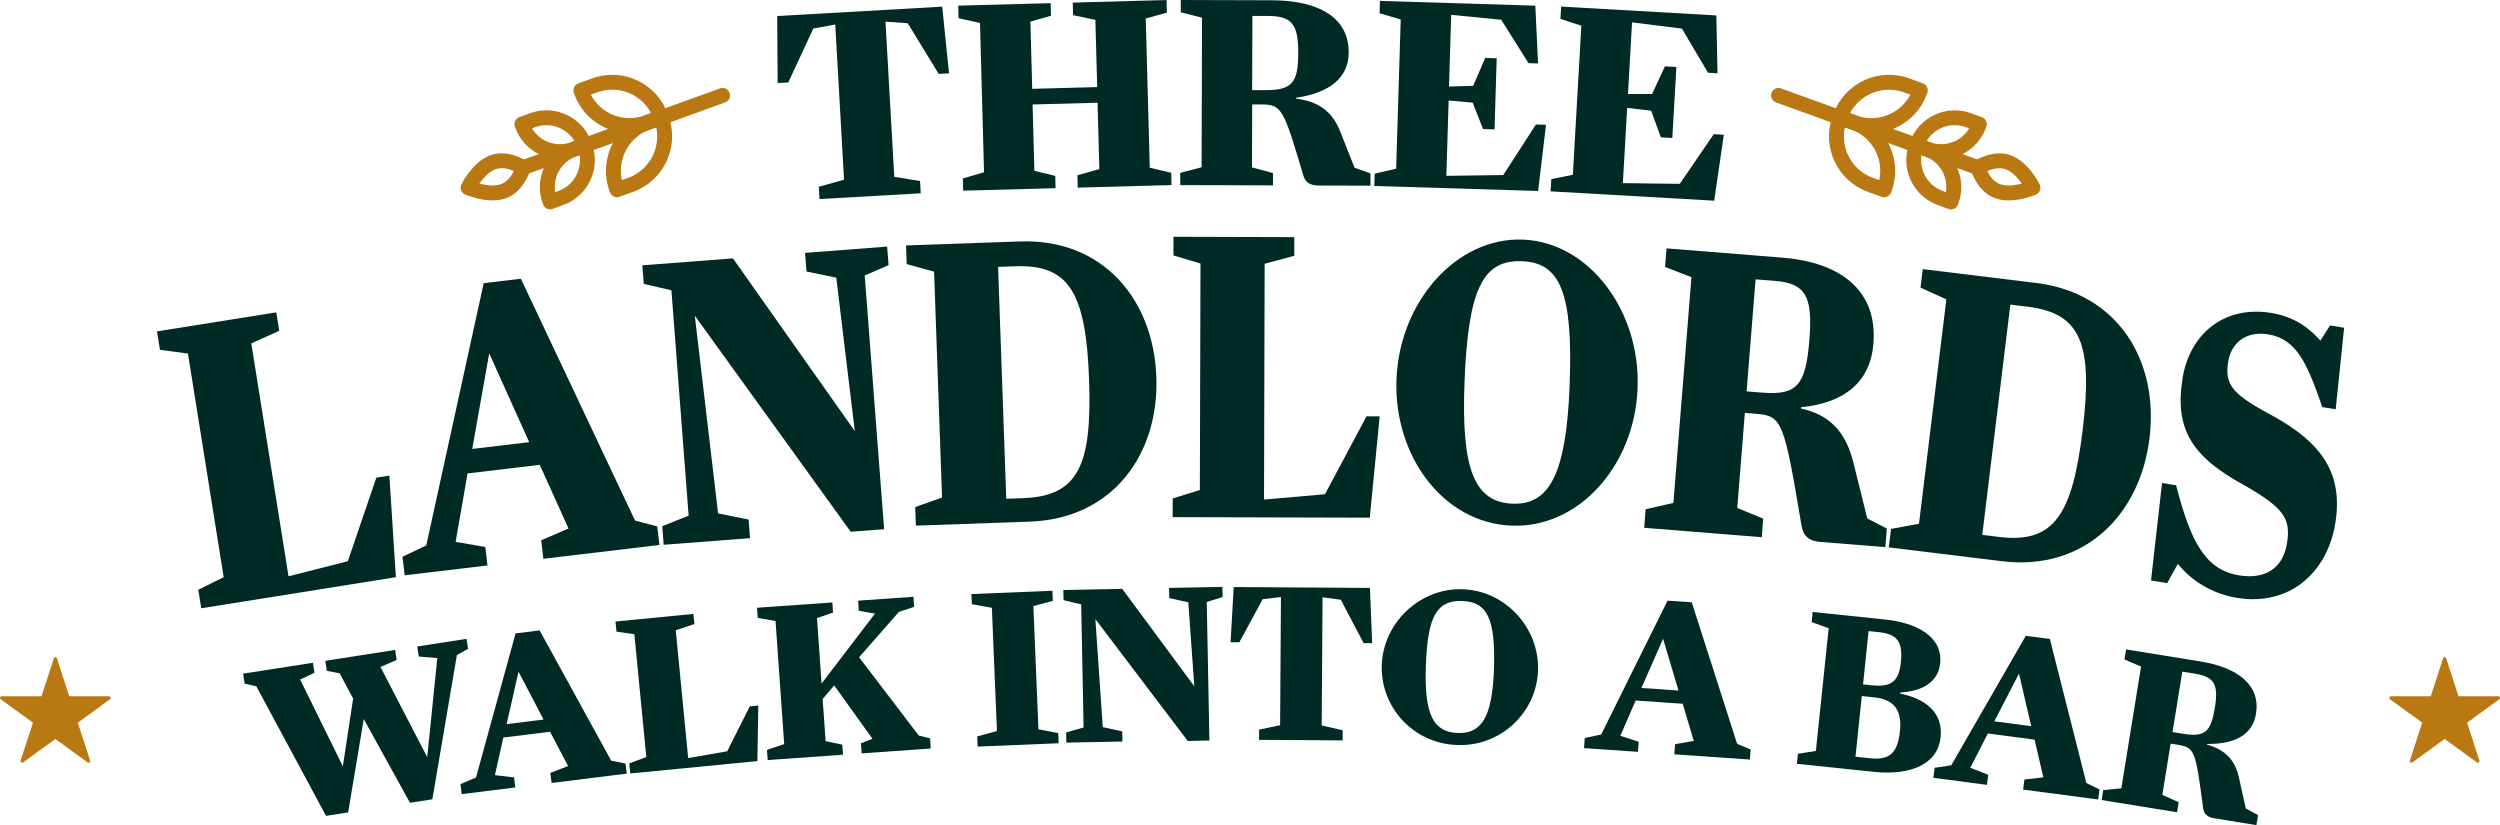 <?xml version="1.0" encoding="UTF-8"?>
<svg id="Layer_1" data-name="Layer 1" xmlns="http://www.w3.org/2000/svg" viewBox="0 0 627.6 207.15">
  <defs>
    <style>
      .cls-1 {
        fill: #002b25;
      }

      .cls-2 {
        fill: #ba7813;
      }
    </style>
  </defs>
  <g>
    <path class="cls-1" d="M64.34,172.29l-2.92-.66-.39-2.52,17.53-2.73.39,2.52-3.61,1.68,10.73,21.8,2.58-17.01-3.39-6.34-3.21-.62-.39-2.52,17.53-2.73.39,2.52-4.07,1.75,11.74,22.64,2.53-24.86-4.64-.39-.39-2.52,12.37-1.93.39,2.52-2.81,1.55-6.16,36.22-5.62.87-11.6-21.02-3.92,23.44-5.56.86-17.5-32.54Z"/>
    <path class="cls-1" d="M115.62,196.83l3.88-1.65,9.93-36.17,6.04-.75,17.97,32.7,3.59.72.31,2.53-18.87,2.35-.32-2.53,4.46-1.72-4.52-8.61-11.74,1.46-2.1,9.43,4.8.57.31,2.53-13.46,1.67-.31-2.53ZM127.19,181.78l9.26-1.15-6.28-12.01-2.98,13.16Z"/>
    <path class="cls-1" d="M157.98,191.63l4.27-1.58-3-30.82-4.49-.67-.25-2.54,19.56-1.9.25,2.54-4.68,1.56,3.12,32.09,9.8-1.71,5.66-11.27,2.14-.21-.22,13.95-31.92,3.1-.25-2.54Z"/>
    <path class="cls-1" d="M216.14,186.59l2.88-1.13-9.6-13.39-2.9,3.4.74,10.59,4.19.87.18,2.54-18.91,1.33-.18-2.54,4.32-1.47-2.17-30.89-4.47-.79-.18-2.54,18.91-1.33.18,2.54-4.03,1.39,1.15,16.43,13.41-17.57-4.06-.7-.18-2.54,13.88-.98.18,2.54-3.81,1.25-10.01,11.4,14.98,19.64,2.84.73.18,2.54-17.35,1.22-.18-2.54Z"/>
    <path class="cls-1" d="M245.34,184.87l4.93-1.36-1.27-30.93-5.03-.9-.1-2.55,20.33-.83.1,2.55-4.88,1.3,1.27,30.93,4.97.96.1,2.55-20.33.83-.11-2.55Z"/>
    <path class="cls-1" d="M274.98,155.38l1.86,27.16,4.89,1.07.05,2.55-14.09.27-.05-2.55,4.38-1.25-.6-30.9-4.43-1.07-.05-2.55,14.78-.29,18.1,24.47-1.51-21.08-4.78-1.07-.05-2.55,13.39-.26.05,2.55-3.98,1.24.67,34.78-5.45.11-23.21-30.63Z"/>
    <path class="cls-1" d="M316.08,183.17l5.28-1.12.21-32.17-4.58.55-5.87,10.8h-2.2s.79-13.86.79-13.86l34.2.22.55,13.86h-2.14s-5.73-10.89-5.73-10.89l-4.58-.61-.21,32.17,5.27,1.2-.02,2.55-20.98-.14.02-2.55Z"/>
    <path class="cls-1" d="M346.88,166.98c.35-10.6,9.51-19.41,20.29-19.06,10.78.35,19.29,9.74,18.94,20.35-.35,10.61-9.33,19.13-20.22,18.77-11.07-.36-19.35-9.46-19.01-20.06ZM375.04,167.9c.42-12.75-1.77-16.82-7.97-17.03-6.37-.21-8.71,3.77-9.13,16.46-.4,12.11,1.9,16.48,8.04,16.68,5.97.2,8.66-4.01,9.06-16.12Z"/>
    <path class="cls-1" d="M397.83,185.27l4.13-.88,16.67-33.61,6.07.42,11.39,35.54,3.39,1.4-.18,2.54-18.97-1.31.17-2.54,4.71-.84-2.79-9.32-11.8-.81-3.86,8.86,4.61,1.48-.18,2.54-13.53-.93.18-2.54ZM412.06,172.71l9.31.64-3.87-12.99-5.44,12.35Z"/>
    <path class="cls-1" d="M451.36,189.22l4.5-.7,3.21-30.8-4.27-1.55.26-2.54,18.34,1.91c7.73.81,14.36,4.3,13.66,10.99-.5,4.84-4.7,7.03-9.97,7.3l-.03.29c6.16,1.28,10.77,4.62,10.11,10.96-.7,6.69-7.36,9.67-16.82,8.68l-19.26-2.01.26-2.54ZM469.43,190.35c4.9.51,6.95-1.2,7.54-6.85.53-5.08-1.39-7.9-6.35-8.42l-3.23-.34-1.59,15.23,3.63.38ZM469.94,172.04c4.96.52,6.76-1.1,7.25-5.77.57-5.42-1.07-7.11-5.68-7.59l-2.42-.25-1.39,13.38,2.25.23Z"/>
    <path class="cls-1" d="M485.67,192.74l4.17-.62,18.72-32.51,6.04.79,9.16,36.17,3.3,1.6-.33,2.53-18.85-2.48.33-2.53,4.75-.54-2.2-9.47-11.73-1.54-4.41,8.6,4.51,1.76-.33,2.53-13.45-1.77.33-2.53ZM500.66,181.08l9.25,1.22-3.06-13.21-6.2,11.99Z"/>
    <path class="cls-1" d="M528,198.34l4.54-.44,4.95-30.56-4.17-1.79.41-2.52,18.66,3.02c9.56,1.55,15.11,6.03,13.96,13.13-.85,5.26-5.29,7.66-12.27,7.58l-.03.17c4.38,1.24,7.1,3.68,8.07,8.53l1.66,7.49,3.08,1.67-.41,2.52-10.53-1.71c-1.89-.31-2.69-1.14-2.86-2.64-1.86-14.28-2.13-15.14-6.25-15.81l-1.89-.31-2.09,12.88,4.11,1.84-.41,2.52-18.94-3.07.41-2.52ZM548.02,184.2c5.55.9,7-.45,7.99-6.52.96-5.89-.09-7.77-5.07-8.57l-3.09-.5-2.46,15.16,2.63.43Z"/>
  </g>
  <g>
    <path class="cls-1" d="M49.77,148.06l6.38-3.17-8.97-56.14-7.03-.93-.74-4.63,29.95-4.78.74,4.63-7.01,3.17,9.34,58.46,14.89-3.78,7.16-20.98,3.27-.52,1.63,25.51-48.86,7.8-.74-4.63Z"/>
    <path class="cls-1" d="M101.04,139.77l5.97-2.85,14.42-65.84,9.33-1.11,28.66,60.71,5.58,1.48.55,4.65-29.14,3.47-.55-4.65,6.86-2.96-7.22-15.98-18.12,2.16-3,17.19,7.45,1.26.55,4.65-20.79,2.47-.55-4.65ZM118.55,112.7l14.3-1.7-10.04-22.29-4.26,23.99Z"/>
    <path class="cls-1" d="M174.42,79.25l5.85,49.63,7.66,1.55.36,4.67-21.68,1.66-.36-4.67,6.62-2.64-4.32-56.58-6.94-1.6-.36-4.67,22.75-1.74,30.59,43.36-4.65-38.51-7.48-1.56-.36-4.67,20.61-1.58.36,4.67-5.99,2.59,4.87,63.69-8.39.64-39.14-54.24Z"/>
    <path class="cls-1" d="M229.77,127.28l6.72-2.37-2-56.72-6.87-1.89-.17-4.68,28.61-1.01c20.74-.73,33.54,14.48,34.23,34.06.69,19.47-11.01,35.55-31.76,36.28l-28.61,1.01-.16-4.68ZM256.9,125.05c13.95-.49,17.25-8.49,16.5-29.77-.79-22.35-5.31-28.9-18.55-28.43l-4.29.15,2.05,58.21,4.29-.15Z"/>
    <path class="cls-1" d="M294.4,125.13l6.81-2.11.16-56.86-6.79-2.04v-4.68s30.34.09,30.34.09v4.68s-7.44,2-7.44,2l-.16,59.2,15.3-1.34,10.43-19.56h3.31s-2.49,25.45-2.49,25.45l-49.48-.14v-4.68Z"/>
    <path class="cls-1" d="M350.58,95.13c.77-19.47,15.11-35.63,31.73-34.98,16.63.65,29.56,17.89,28.79,37.36-.77,19.47-14.82,35.11-31.62,34.45-17.08-.67-29.67-17.36-28.91-36.83ZM394.03,96.84c.92-23.4-2.37-30.89-11.93-31.26-9.83-.39-13.53,6.93-14.44,30.23-.88,22.24,2.57,30.26,12.05,30.63,9.21.36,13.45-7.36,14.33-29.59Z"/>
    <path class="cls-1" d="M413.14,127.83l6.95-1.58,4.53-56.67-6.62-2.56.37-4.67,29.07,2.33c14.89,1.19,23.92,8.43,22.86,21.59-.78,9.76-7.38,14.9-18.15,15.96l-.03.32c6.88,1.51,11.32,5.5,13.31,14.2l3.33,13.4,4.91,2.53-.37,4.67-16.41-1.31c-2.94-.24-4.27-1.62-4.68-4.33-4.31-25.77-4.82-27.3-11.24-27.82l-2.94-.24-1.91,23.88,6.52,2.66-.37,4.67-29.52-2.36.37-4.67ZM442.58,98.57c8.65.69,10.75-2.02,11.65-13.27.87-10.93-.93-14.17-8.69-14.79l-4.82-.38-2.25,28.12,4.1.33Z"/>
    <path class="cls-1" d="M474.73,132.77l7.01-1.29,6.87-56.33-6.49-2.94.57-4.65,28.42,3.47c20.61,2.51,30.88,19.54,28.5,38.98-2.36,19.34-16.42,33.39-37.03,30.88l-28.42-3.47.57-4.65ZM501.89,134.8c13.85,1.69,18.36-5.7,20.94-26.83,2.71-22.19-.74-29.37-13.89-30.98l-4.26-.52-7.05,57.81,4.26.52Z"/>
    <path class="cls-1" d="M546.74,141.53l-2.69,4.85-4.06-.66,2.77-24.47,3.53.57c3.68,14.29,7.36,21.25,15.84,22.62,6.36,1.03,10.95-1.58,12-8.09,1-6.2-.83-8.87-10.79-14.57-13-7.06-17.49-14.04-15.44-26.76,1.85-11.46,10.66-18.34,22.23-16.47,6.01.97,9.7,3.94,12.38,6.96l2.43-3.81,3.53.57-2.12,20.47-3.36-.54c-3.83-11.08-6.48-17.12-13.64-18.27-5.65-.91-9.25,2.28-10,6.91-.97,5.99,1.38,8.31,11.47,13.71,11.72,6.53,17.49,14.04,15.44,26.76-2.04,12.61-11.62,20.88-24.6,18.79-6.54-1.05-11.69-4.47-14.93-8.56Z"/>
  </g>
  <g>
    <path class="cls-1" d="M205.58,46.88l6.31-1.77-2.21-38.96-5.51,1.02-6.28,13.53-2.67.15-.11-16.83,41.42-2.35,1.72,16.74-2.6.15-7.77-12.73-5.59-.39,2.21,38.96,6.47,1.04.17,3.09-25.41,1.44-.17-3.09Z"/>
    <path class="cls-1" d="M241.73,44.79l5.3-1.55-1.01-37.47-5.38-1.19-.09-3.16,23.2-.63.09,3.16-5.17,1.48.46,16.87,16.31-.44-.46-16.87-5.59-1.18-.09-3.16,23.55-.64.09,3.16-5.31,1.48,1.01,37.46,5.38,1.26.08,3.09-23.55.64-.08-3.09,5.51-1.56-.45-16.66-16.31.44.45,16.66,5.24,1.26.08,3.09-23.2.63-.08-3.09Z"/>
    <path class="cls-1" d="M296.3,43.38l5.35-1.39.11-37.55-5.34-1.35V0s22.93.07,22.93.07c11.74.04,19.25,4.35,19.23,13.07-.02,6.47-4.88,10.18-13.25,11.42v.21c5.48.65,9.2,3.05,11.29,8.68l3.42,8.66,4,1.42v3.09s-12.95-.04-12.95-.04c-2.32,0-3.44-.85-3.93-2.61-4.94-16.75-5.43-17.73-10.49-17.75h-2.32s-.05,15.81-.05,15.81l5.27,1.42v3.09s-23.28-.07-23.28-.07v-3.09ZM317.59,22.63c6.82.02,8.3-1.87,8.32-9.33.02-7.24-1.59-9.29-7.71-9.3h-3.8s-.06,18.62-.06,18.62h3.23Z"/>
    <path class="cls-1" d="M345.11,43.59l5.38-1.24,1.14-37.46-5.3-1.57.09-3.09,39.01,1.19.68,14.51-2.39-.07-6.85-10.9-12.56-1.23-.55,17.99,6.06-.17,3.03-7.01,2.88.09-.54,17.85-2.88-.09-2.61-6.62-6.03-.54-.58,18.91,14.29-.2,8.2-12.69,2.53.08-1.98,16.61-41.12-1.25.09-3.09Z"/>
    <path class="cls-1" d="M389.44,44.97l5.41-1.1,2.13-37.42-5.25-1.71.18-3.09,38.96,2.22.3,14.53-2.39-.14-6.55-11.08-12.52-1.56-1.02,17.97h6.06s3.21-6.94,3.21-6.94l2.88.16-1.02,17.83-2.88-.16-2.44-6.69-6.02-.7-1.08,18.88,14.29.18,8.53-12.47,2.53.14-2.42,16.56-41.07-2.34.18-3.09Z"/>
  </g>
  <g>
    <g>
      <g>
        <path class="cls-2" d="M130.61,43.63c-.39-.18-.72-.52-.88-.96-.32-.88.13-1.86,1.02-2.18l50.07-18.14c.88-.32,1.86.13,2.18,1.02s-.13,1.86-1.02,2.18l-50.07,18.14c-.44.16-.9.13-1.3-.06Z"/>
        <path class="cls-2" d="M131.33,43.96c-.27,0-.54-.06-.79-.18h0c-.45-.21-.8-.59-.97-1.06-.17-.47-.15-.98.06-1.43.21-.45.59-.8,1.06-.97l50.07-18.14c.97-.36,2.05.15,2.4,1.12.35.97-.15,2.05-1.12,2.4l-50.07,18.14c-.21.08-.43.11-.64.11ZM181.4,22.43c-.17,0-.35.03-.52.09l-50.07,18.14c-.38.14-.69.42-.86.79-.17.37-.19.78-.05,1.17.14.38.42.69.79.86h0c.37.17.78.19,1.17.05l50.07-18.14c.79-.29,1.2-1.16.91-1.95-.23-.62-.81-1-1.44-1Z"/>
      </g>
      <g>
        <path class="cls-2" d="M116.8,48.65c-.41-.19-.72-.54-.88-.96s-.13-.92.07-1.33c.11-.23,2.83-5.65,7.16-7.22,4.51-1.64,8.97,1.43,9.16,1.56.59.41.85,1.14.67,1.83-.06.22-1.51,5.43-6.02,7.07h0c-4.32,1.57-9.89-.83-10.12-.94l-.04-.02ZM129.22,42.86c-1.19-.55-3.12-1.18-4.91-.53-1.72.63-3.26,2.4-4.26,3.86,1.7.47,4.03.84,5.75.22,1.79-.65,2.87-2.37,3.43-3.56ZM126.37,48.01h.02s-.02,0-.02,0Z"/>
        <path class="cls-2" d="M123.65,50.31c-3.47,0-6.71-1.4-6.89-1.48l-.04-.02c-.45-.21-.8-.59-.97-1.06-.17-.48-.14-1.01.08-1.47.11-.23,2.84-5.7,7.25-7.3,4.58-1.66,9.12,1.44,9.31,1.58.64.45.94,1.26.74,2.02-.06.22-1.54,5.53-6.13,7.19-1.08.39-2.23.54-3.36.54ZM116.9,48.51c.23.1,5.74,2.48,9.99.93,4.42-1.61,5.85-6.74,5.91-6.96.17-.62-.07-1.28-.6-1.65-.18-.13-4.59-3.13-9-1.54-4.28,1.56-6.95,6.91-7.06,7.13-.18.37-.21.81-.07,1.2.14.38.42.69.79.86h0s-.08.16-.08.16l.11-.14ZM126.32,48.18l.13-.32h.01s-.14.32-.14.32ZM123.66,46.92c-1.39,0-2.78-.31-3.66-.55l-.23-.07.14-.2c.8-1.17,2.43-3.23,4.35-3.92,1.81-.66,3.74-.08,5.04.53l.16.07-.07.16c-.61,1.3-1.72,2.99-3.53,3.65-.68.25-1.43.34-2.19.34ZM120.33,46.09c1.37.36,3.68.78,5.41.16,1.63-.59,2.66-2.09,3.25-3.31-1.24-.55-2.99-1.04-4.62-.45-1.72.63-3.22,2.44-4.04,3.59Z"/>
      </g>
      <g>
        <path class="cls-2" d="M154.18,49.19c-.39-.18-.72-.52-.88-.96l-.13-.35c-2.75-7.57,1.17-15.97,8.74-18.72l3.47-1.26c.88-.32,1.86.13,2.18,1.02l.13.35c2.75,7.57-1.17,15.97-8.74,18.72l-3.47,1.26c-.44.16-.9.13-1.3-.06ZM164.87,31.7l-1.8.65c-5.39,1.96-8.37,7.65-7.09,13.09l1.8-.65c5.39-1.96,8.36-7.65,7.09-13.09Z"/>
        <path class="cls-2" d="M154.89,49.52c-.27,0-.54-.06-.79-.18h0c-.45-.21-.8-.59-.97-1.06l-.13-.35c-2.78-7.66,1.18-16.16,8.84-18.95l3.47-1.26c.47-.17.98-.15,1.43.06.45.21.8.59.97,1.06l.13.35c2.78,7.66-1.18,16.16-8.84,18.95l-3.47,1.26c-.21.08-.43.11-.64.11ZM154.25,49.03c.37.17.79.19,1.17.05l3.47-1.26c7.48-2.72,11.35-11.02,8.63-18.5l-.13-.35c-.14-.38-.42-.69-.79-.86-.37-.17-.79-.19-1.17-.05l-3.47,1.26c-7.48,2.72-11.35,11.02-8.63,18.5l.13.35c.14.38.42.69.79.86h0ZM155.86,45.68l-.04-.19c-1.32-5.61,1.78-11.32,7.19-13.3l1.98-.72.04.19c1.32,5.61-1.78,11.32-7.19,13.3l-1.98.72ZM164.74,31.93l-1.61.58c-5.19,1.89-8.18,7.33-7.02,12.7l1.61-.58c5.19-1.89,8.18-7.32,7.02-12.7Z"/>
      </g>
      <g>
        <path class="cls-2" d="M151.9,31.86c-3.39-1.58-6.18-4.45-7.56-8.24l-.13-.34c-.15-.42-.14-.89.06-1.3s.54-.73.96-.88l3.47-1.26c7.57-2.75,15.97,1.17,18.72,8.74l.13.35c.15.42.13.89-.06,1.3s-.54.72-.96.88l-3.47,1.26c-3.78,1.38-7.78,1.09-11.17-.5ZM148.07,23.68c2.52,5,8.46,7.44,13.84,5.48l1.8-.65c-2.52-4.99-8.45-7.44-13.84-5.48l-1.79.65Z"/>
        <path class="cls-2" d="M158.08,33.41c-2.13,0-4.26-.47-6.25-1.4h0c-3.58-1.67-6.3-4.63-7.64-8.34l-.13-.34c-.17-.47-.15-.98.06-1.43.21-.45.59-.8,1.06-.97l3.47-1.26c7.66-2.79,16.16,1.18,18.95,8.84l.13.35c.17.46.15.99-.06,1.43-.21.45-.59.8-1.06.97l-3.47,1.26c-1.64.6-3.35.9-5.05.9ZM151.98,31.7c3.5,1.63,7.42,1.81,11.03.49l3.47-1.26c.38-.14.69-.42.86-.79.17-.36.19-.79.05-1.17l-.13-.35c-2.72-7.48-11.03-11.35-18.5-8.63l-3.47,1.26c-.38.14-.69.43-.86.79-.17.37-.19.78-.05,1.17l.13.34c1.32,3.62,3.97,6.51,7.47,8.14h0ZM158.08,30.01c-4.19,0-8.19-2.32-10.17-6.25l-.09-.17,1.98-.72c5.42-1.97,11.46.42,14.06,5.56l.09.17-1.98.72c-1.28.47-2.59.69-3.89.69ZM148.31,23.77c2.56,4.87,8.34,7.11,13.54,5.22l1.61-.59c-2.56-4.87-8.35-7.11-13.54-5.22l-1.61.59Z"/>
      </g>
      <g>
        <path class="cls-2" d="M137.39,52.23c-.39-.18-.72-.52-.88-.95l-.1-.27c-2.23-6.12.94-12.9,7.06-15.13l2.71-.99c.88-.32,1.85.13,2.18,1.01l.1.27c2.22,6.12-.94,12.9-7.06,15.13l-2.71.99c-.44.16-.9.13-1.3-.06ZM145.64,38.69l-1.01.37c-3.9,1.42-6.12,5.45-5.4,9.41l1.01-.37c3.9-1.42,6.12-5.45,5.4-9.41Z"/>
        <path class="cls-2" d="M138.1,52.56c-.27,0-.54-.06-.79-.18h0c-.45-.21-.8-.58-.97-1.05l-.1-.27c-2.26-6.21.96-13.09,7.16-15.35l2.71-.99c.97-.36,2.04.15,2.4,1.11l.1.27c2.26,6.21-.95,13.09-7.16,15.35l-2.71.99c-.21.08-.43.11-.64.11ZM146.76,34.95c-.17,0-.35.03-.52.09l-2.71.99c-6.03,2.19-9.14,8.88-6.95,14.91l.1.27c.14.38.42.68.79.86h0c.37.17.78.19,1.17.05l2.71-.99c6.02-2.19,9.14-8.88,6.95-14.91l-.1-.27c-.22-.62-.81-1-1.43-1ZM139.1,48.7l-.04-.2c-.75-4.13,1.56-8.17,5.51-9.6l1.2-.44.04.2c.75,4.13-1.56,8.17-5.51,9.6l-1.2.44ZM145.5,38.93l-.81.3c-3.72,1.35-5.93,5.12-5.32,9.01l.81-.3c3.72-1.35,5.93-5.12,5.32-9.01Z"/>
      </g>
      <g>
        <path class="cls-2" d="M135.61,38.66c-2.74-1.28-4.99-3.6-6.1-6.66l-.1-.28c-.31-.88.14-1.85,1.02-2.17l2.71-.99c6.12-2.22,12.9.95,15.13,7.06l.1.27c.32.88-.13,1.86-1.02,2.18l-2.71.99c-3.06,1.11-6.28.88-9.02-.4ZM133.29,32.13c1.99,3.5,6.28,5.16,10.18,3.74l1.01-.37c-1.99-3.5-6.28-5.16-10.18-3.74l-1.01.37Z"/>
        <path class="cls-2" d="M140.6,39.95c-1.73,0-3.45-.38-5.06-1.13-2.9-1.35-5.1-3.75-6.19-6.75l-.1-.28c-.34-.97.16-2.04,1.12-2.39l2.71-.99c6.2-2.26,13.09.96,15.35,7.16l.1.27c.17.47.15.98-.06,1.43s-.59.8-1.06.97l-2.71.99c-1.33.48-2.71.72-4.09.72ZM137.15,28.03c-1.32,0-2.65.22-3.96.7l-2.71.99c-.79.29-1.2,1.16-.91,1.95l.1.28c1.06,2.91,3.2,5.24,6.01,6.56,2.82,1.32,5.97,1.46,8.89.4l2.71-.99c.38-.14.69-.42.86-.79.17-.37.19-.78.05-1.17l-.1-.27c-1.72-4.72-6.19-7.65-10.95-7.65ZM140.58,36.55c-3.01,0-5.88-1.59-7.44-4.34l-.1-.18,1.2-.44c3.95-1.43,8.32.17,10.39,3.82l.1.18-1.2.44c-.97.35-1.97.52-2.95.52ZM133.54,32.22c2.02,3.37,6.14,4.84,9.87,3.49l.81-.3c-2.03-3.37-6.15-4.84-9.87-3.49l-.81.3Z"/>
      </g>
    </g>
    <g>
      <g>
        <path class="cls-2" d="M497.27,43.63c.39-.18.72-.52.88-.96.32-.88-.13-1.86-1.02-2.18l-50.07-18.14c-.88-.32-1.86.13-2.18,1.02s.13,1.86,1.02,2.18l50.07,18.14c.44.16.9.13,1.3-.06Z"/>
        <path class="cls-2" d="M496.55,43.96c-.22,0-.43-.04-.64-.11l-50.07-18.14c-.97-.35-1.47-1.43-1.12-2.4.35-.97,1.43-1.48,2.4-1.12l50.07,18.14c.47.17.84.51,1.06.97.21.45.23.96.06,1.43-.17.47-.51.85-.97,1.06-.25.12-.52.18-.79.18ZM446.48,22.43c-.62,0-1.21.38-1.44,1-.29.79.12,1.67.91,1.95l50.07,18.14c.38.14.8.12,1.17-.05h0c.37-.17.65-.48.79-.86.14-.38.12-.8-.05-1.17-.17-.37-.48-.65-.86-.79l-50.07-18.14c-.17-.06-.35-.09-.52-.09Z"/>
      </g>
      <g>
        <path class="cls-2" d="M511.05,48.67c-.24.1-5.8,2.51-10.12.94h0c-4.51-1.64-5.96-6.85-6.02-7.07-.19-.69.08-1.42.67-1.83.19-.13,4.65-3.2,9.16-1.56,4.32,1.57,7.04,6.99,7.16,7.22.21.42.23.9.07,1.33s-.47.77-.88.96l-.04.02ZM502.09,46.42c1.72.62,4.04.25,5.75-.22-1-1.46-2.55-3.24-4.26-3.86s-3.72-.03-4.91.53c.56,1.18,1.64,2.9,3.43,3.56ZM501.49,48.02h.02s-.02,0-.02,0Z"/>
        <path class="cls-2" d="M504.23,50.31c-1.13,0-2.28-.15-3.36-.54-4.59-1.67-6.06-6.97-6.13-7.19-.2-.76.09-1.57.74-2.02.19-.13,4.74-3.24,9.31-1.58,4.41,1.6,7.14,7.07,7.25,7.31.23.45.26.99.08,1.47-.17.46-.52.85-.97,1.06l-.04.02c-.18.08-3.42,1.48-6.89,1.48ZM501.95,38.84c-3.34,0-6.12,1.9-6.27,2.01-.52.37-.76,1.03-.6,1.65.06.22,1.49,5.35,5.91,6.96,4.26,1.55,9.76-.83,9.99-.93l.07.16-.07-.16.07.16-.04-.17c.37-.17.66-.49.79-.86.14-.39.12-.83-.07-1.2-.11-.23-2.78-5.58-7.06-7.13-.92-.33-1.85-.47-2.73-.47ZM501.58,48.17l-.16-.31h.01s.14.31.14.31ZM504.22,46.92c-.76,0-1.52-.09-2.19-.34h0c-1.81-.66-2.92-2.35-3.53-3.65l-.07-.16.16-.07c1.3-.61,3.23-1.19,5.04-.53,1.91.7,3.54,2.76,4.35,3.92l.14.2-.23.07c-.88.25-2.27.55-3.66.55ZM502.15,46.25c1.72.62,4.04.2,5.41-.16-.82-1.15-2.32-2.97-4.04-3.59-1.63-.59-3.38-.1-4.62.45.59,1.22,1.63,2.72,3.25,3.31h0Z"/>
      </g>
      <g>
        <path class="cls-2" d="M472.41,49.25l-3.47-1.26c-7.57-2.76-11.49-11.15-8.74-18.72l.13-.35c.32-.88,1.29-1.34,2.18-1.02l3.47,1.26c7.57,2.76,11.49,11.16,8.74,18.72l-.13.35c-.16.44-.48.77-.88.96s-.86.22-1.3.06ZM470.1,44.79l1.8.65c1.28-5.45-1.7-11.13-7.09-13.09l-1.8-.65c-1.28,5.45,1.7,11.13,7.09,13.09Z"/>
        <path class="cls-2" d="M472.99,49.52c-.22,0-.43-.04-.64-.11l-3.47-1.26c-7.66-2.79-11.62-11.29-8.84-18.95l.13-.35c.17-.47.51-.85.97-1.06.46-.21.96-.23,1.43-.06l3.47,1.26c7.66,2.79,11.62,11.29,8.84,18.95l-.13.35c-.17.47-.51.84-.97,1.06-.25.12-.52.18-.79.18ZM472.47,49.08c.38.14.8.12,1.17-.05.37-.17.65-.48.79-.86l.13-.35c2.72-7.48-1.15-15.78-8.63-18.5l-3.47-1.26c-.38-.14-.8-.12-1.17.05-.37.17-.65.48-.79.86l-.13.35c-2.72,7.48,1.15,15.78,8.63,18.5l3.47,1.26ZM472.02,45.68l-1.98-.72c-5.42-1.97-8.51-7.69-7.19-13.3l.04-.19,1.98.72c5.42,1.97,8.51,7.69,7.2,13.3l-.04.19ZM470.16,44.63l1.61.58c1.16-5.38-1.83-10.81-7.02-12.7l-1.61-.58c-1.16,5.38,1.83,10.81,7.02,12.7h0Z"/>
      </g>
      <g>
        <path class="cls-2" d="M464.81,32.35l-3.47-1.26c-.42-.15-.77-.47-.96-.88s-.21-.88-.06-1.3l.13-.35c2.75-7.57,11.15-11.49,18.72-8.74l3.47,1.26c.42.15.77.47.96.88s.21.88.06,1.3l-.13.34c-1.38,3.78-4.16,6.66-7.56,8.24-3.39,1.58-7.38,1.87-11.17.5ZM478.02,23.03c-5.39-1.96-11.32.49-13.84,5.48l1.8.65c5.39,1.96,11.32-.48,13.84-5.48l-1.79-.65Z"/>
        <path class="cls-2" d="M469.8,33.41c-1.7,0-3.41-.3-5.05-.9l-3.46-1.26c-.47-.17-.84-.51-1.06-.97-.21-.44-.23-.97-.06-1.43l.13-.35c2.79-7.66,11.28-11.62,18.95-8.84l3.47,1.26c.46.17.85.52,1.06.97.21.45.23.96.06,1.43l-.13.34c-1.35,3.7-4.06,6.67-7.64,8.34-1.99.93-4.12,1.4-6.25,1.4ZM474.2,19.13c-5.9,0-11.45,3.64-13.58,9.5l-.13.35c-.14.38-.12.8.05,1.17.17.37.48.65.86.79l3.47,1.26c3.61,1.32,7.54,1.14,11.03-.49,3.5-1.63,6.15-4.52,7.47-8.14l.13-.34c.14-.38.12-.8-.05-1.17-.17-.36-.49-.65-.86-.79l-3.47-1.26c-1.62-.59-3.28-.87-4.92-.87ZM469.8,30.01c-1.3,0-2.61-.22-3.89-.69l-1.98-.72.09-.17c2.59-5.14,8.64-7.54,14.06-5.56l1.98.72-.09.17c-1.98,3.93-5.98,6.25-10.17,6.25ZM464.42,28.41l1.61.59c5.19,1.89,10.97-.36,13.54-5.22l-1.61-.59c-5.19-1.88-10.98.36-13.54,5.22Z"/>
      </g>
      <g>
        <path class="cls-2" d="M489.2,52.28l-2.71-.99c-6.11-2.23-9.28-9.01-7.06-15.13l.1-.27c.32-.88,1.3-1.33,2.18-1.01l2.71.99c6.12,2.23,9.28,9.01,7.06,15.13l-.1.27c-.16.44-.48.77-.88.95s-.86.22-1.3.06ZM487.64,48.1l1.01.37c.72-3.96-1.49-7.99-5.4-9.41l-1.01-.37c-.72,3.96,1.49,7.99,5.4,9.41Z"/>
        <path class="cls-2" d="M489.78,52.56c-.22,0-.43-.04-.64-.11l-2.71-.99c-6.2-2.26-9.42-9.14-7.16-15.35l.1-.27c.35-.96,1.42-1.47,2.4-1.11l2.71.99c6.2,2.26,9.42,9.14,7.16,15.35l-.1.27c-.17.47-.51.84-.97,1.05-.25.12-.52.18-.79.18ZM489.26,52.12c.38.14.8.12,1.17-.05.37-.17.65-.48.79-.86l.1-.27c2.19-6.03-.93-12.71-6.95-14.91l-2.71-.99c-.78-.29-1.67.12-1.95.91l-.1.27c-2.19,6.03.93,12.71,6.95,14.91l2.71.99ZM488.79,48.7l-1.2-.44c-3.95-1.44-6.26-5.48-5.51-9.6l.04-.2,1.2.44c3.95,1.44,6.26,5.47,5.51,9.6l-.04.2ZM482.38,38.93c-.61,3.89,1.6,7.66,5.32,9.01l.81.3c.61-3.89-1.6-7.66-5.32-9.01l-.81-.3Z"/>
      </g>
      <g>
        <path class="cls-2" d="M483.25,39.06l-2.71-.99c-.88-.32-1.34-1.29-1.02-2.18l.1-.27c2.23-6.11,9.01-9.28,15.13-7.06l2.71.99c.88.32,1.33,1.29,1.02,2.17l-.1.28c-1.11,3.06-3.37,5.38-6.1,6.66-2.74,1.28-5.96,1.51-9.02.4ZM493.59,31.76c-3.9-1.42-8.19.25-10.18,3.74l1.01.37c3.91,1.42,8.2-.24,10.18-3.74l-1.01-.37Z"/>
        <path class="cls-2" d="M487.29,39.95c-1.38,0-2.76-.24-4.09-.72l-2.71-.99c-.47-.17-.84-.51-1.06-.96-.21-.45-.23-.96-.06-1.43l.1-.27c2.26-6.2,9.14-9.42,15.35-7.16l2.71.99c.96.35,1.47,1.42,1.12,2.39l-.1.28c-1.09,3-3.29,5.4-6.19,6.76-1.61.75-3.34,1.13-5.06,1.13ZM483.31,38.9c2.91,1.06,6.07.92,8.89-.4,2.82-1.31,4.95-3.64,6.01-6.56l.1-.28c.28-.79-.13-1.66-.91-1.95l-2.71-.99c-6.03-2.19-12.71.93-14.9,6.95l-.1.27c-.14.38-.12.8.05,1.17s.48.65.86.79l2.71.99ZM487.3,36.55c-.98,0-1.98-.17-2.95-.52l-1.2-.44.1-.18c2.08-3.65,6.45-5.25,10.39-3.82l1.2.44-.1.18c-1.56,2.75-4.43,4.34-7.44,4.34ZM483.66,35.41l.81.3c3.73,1.35,7.84-.11,9.87-3.49l-.81-.3c-3.72-1.35-7.84.12-9.87,3.49Z"/>
      </g>
    </g>
  </g>
  <path class="cls-2" d="M614.09,165.28l3.09,9.51h10c.4,0,.57.51.24.75l-8.09,5.88,3.09,9.51c.12.38-.31.7-.63.46l-8.09-5.88-8.09,5.88c-.32.23-.76-.08-.63-.46l3.09-9.51-8.09-5.88c-.32-.23-.16-.75.24-.75h10l3.09-9.51c.12-.38.66-.38.78,0Z"/>
  <path class="cls-2" d="M14.29,165.28l3.09,9.51h10c.4,0,.57.51.24.75l-8.09,5.88,3.09,9.51c.12.38-.31.7-.63.46l-8.09-5.88-8.09,5.88c-.32.23-.76-.08-.63-.46l3.09-9.51L.17,175.54c-.32-.23-.16-.75.24-.75h10l3.09-9.51c.12-.38.66-.38.78,0Z"/>
</svg>